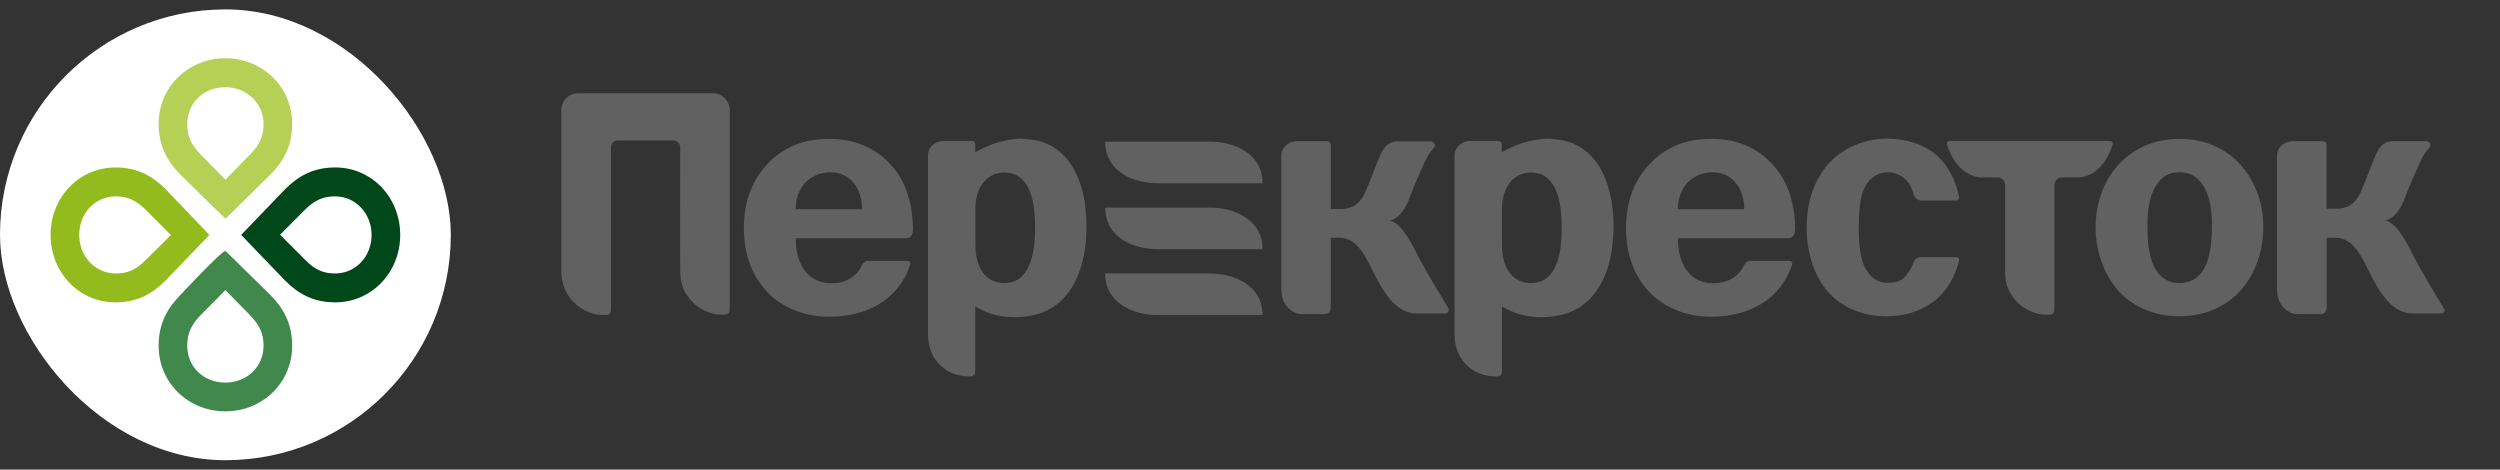 <?xml version="1.0" encoding="UTF-8"?> <svg xmlns="http://www.w3.org/2000/svg" width="181" height="34" viewBox="0 0 181 34" fill="none"><rect x="0" y="0" width="181" height="34" fill="#333333" stroke="none"/><rect y="0.681" width="32.638" height="32.638" rx="16.319" fill="white"></rect><path d="M24.261 12.123C22.64 12.123 21.551 12.793 20.662 13.679L17.461 17.007L20.662 20.334C21.551 21.22 22.64 21.891 24.261 21.891C26.93 21.891 28.975 19.704 28.975 17.007C28.975 14.31 26.943 12.123 24.261 12.123ZM24.261 14.216C25.735 14.216 26.903 15.45 26.903 17.007C26.903 18.577 25.748 19.798 24.261 19.798C23.41 19.798 22.8 19.529 22.122 18.845L20.276 16.993L22.109 15.155C22.8 14.484 23.41 14.216 24.261 14.216Z" fill="#004819"></path><path d="M8.377 12.123C5.694 12.123 3.662 14.31 3.662 17.007C3.662 19.704 5.694 21.891 8.363 21.891C9.984 21.891 11.072 21.22 11.962 20.334L15.163 17.007L11.976 13.679C11.086 12.793 9.984 12.123 8.377 12.123ZM8.377 14.216C9.227 14.216 9.837 14.484 10.528 15.168L12.374 17.02L10.528 18.845C9.837 19.543 9.227 19.798 8.377 19.798C6.903 19.798 5.734 18.577 5.734 17.007C5.734 15.437 6.889 14.216 8.377 14.216Z" fill="#94BB1E"></path><path d="M16.319 18.161C16.04 18.161 13.025 21.394 13.025 21.394C12.149 22.293 11.485 23.394 11.485 25.031C11.485 27.728 13.649 29.781 16.319 29.781C18.988 29.781 21.153 27.728 21.153 25.031C21.153 23.394 20.489 22.293 19.612 21.394L16.319 18.161ZM16.319 21.005L18.138 22.857C18.815 23.568 19.081 24.172 19.081 25.031C19.081 26.547 17.886 27.701 16.319 27.701C14.738 27.701 13.556 26.56 13.556 25.031C13.556 24.172 13.822 23.555 14.486 22.857L16.319 21.005Z" fill="#41884C"></path><path d="M16.319 4.219C13.649 4.219 11.485 6.272 11.485 8.969C11.485 10.606 12.149 11.706 13.025 12.605L16.319 15.839L19.612 12.605C20.489 11.706 21.153 10.606 21.153 8.969C21.153 6.272 18.988 4.219 16.319 4.219ZM16.319 6.312C17.872 6.312 19.081 7.48 19.081 8.983C19.081 9.841 18.815 10.459 18.138 11.156L16.319 13.008L14.499 11.156C13.822 10.459 13.556 9.841 13.556 8.983C13.556 7.453 14.738 6.312 16.319 6.312Z" fill="#B5D054"></path><path fill-rule="evenodd" clip-rule="evenodd" d="M51.676 6.753H41.827C41.207 6.753 40.638 7.278 40.638 7.988V19.479C40.638 19.919 40.688 20.444 40.906 20.969C41.358 21.95 42.296 22.661 43.418 22.796H43.87C44.189 22.796 44.239 22.644 44.239 22.289V10.578C44.289 10.358 44.49 10.171 44.725 10.171H48.761C48.996 10.171 49.197 10.358 49.247 10.578C49.247 10.578 49.23 19.293 49.247 19.462C49.247 19.902 49.281 20.427 49.498 20.952C49.951 21.933 50.889 22.644 52.011 22.779H52.463C52.781 22.779 52.832 22.627 52.832 22.272V7.971C52.848 7.396 52.346 6.753 51.676 6.753ZM72.714 20.495C71.424 20.495 70.62 19.462 70.62 17.736V15.062C70.62 13.59 71.441 12.49 72.714 12.49C74.088 12.49 74.942 13.624 74.942 16.45C74.942 18.532 74.49 20.495 72.714 20.495ZM74.456 10.087C74.238 10.053 74.037 10.036 73.836 10.036C72.58 10.104 71.441 10.527 70.604 11.034V10.645C70.604 10.626 70.605 10.605 70.606 10.583L70.606 10.582C70.614 10.425 70.624 10.205 70.302 10.205H68.242C67.656 10.256 67.203 10.679 67.187 11.204V13.404V24.201C67.187 26.079 68.51 27.247 70.135 27.247H70.269C70.436 27.247 70.604 27.18 70.604 26.875V22.187C71.307 22.61 72.195 22.949 73.384 22.965C73.82 22.965 74.205 22.932 74.573 22.864C76.717 22.543 78.66 20.596 78.66 16.365C78.677 12.862 77.203 10.29 74.456 10.087ZM159.578 19.445C159.126 20.241 158.456 20.494 157.803 20.494C157.15 20.494 156.48 20.241 156.027 19.445C155.743 18.938 155.475 18.125 155.475 16.45C155.475 15.536 155.525 14.334 156.094 13.437C156.496 12.777 157.032 12.473 157.803 12.473C158.573 12.473 159.093 12.777 159.511 13.437C160.081 14.334 160.148 15.519 160.148 16.45C160.131 18.125 159.863 18.921 159.578 19.445ZM157.803 10.053C156.597 10.053 154.972 10.34 153.548 11.745C152.962 12.32 151.723 13.861 151.723 16.45C151.723 18.447 152.493 20.224 153.632 21.324C154.47 22.119 155.843 22.898 157.786 22.898C159.729 22.898 161.103 22.119 161.94 21.324C163.096 20.207 163.866 18.43 163.866 16.45C163.866 13.861 162.61 12.32 162.041 11.745C160.634 10.34 158.992 10.053 157.803 10.053ZM138.207 13.268C137.888 12.828 137.336 12.473 136.666 12.473C135.996 12.473 135.393 12.862 135.074 13.438C134.857 13.81 134.572 14.555 134.572 16.467C134.572 18.075 134.756 18.921 135.091 19.496C135.577 20.326 136.146 20.478 136.732 20.478C137.352 20.478 137.788 20.326 138.207 19.666C138.307 19.53 138.374 19.395 138.441 19.242C138.441 19.234 138.445 19.226 138.449 19.217C138.454 19.209 138.458 19.2 138.458 19.192L138.458 19.192L138.458 19.191L138.464 19.186L138.467 19.182C138.47 19.178 138.472 19.176 138.473 19.173C138.475 19.169 138.475 19.165 138.475 19.158C138.491 19.107 138.508 19.073 138.508 19.073C138.609 18.802 138.743 18.633 139.044 18.616H141.64C141.841 18.616 141.858 18.768 141.841 18.853C141.573 19.97 141.004 20.952 140.267 21.612C139.597 22.187 138.424 22.898 136.565 22.898C134.488 22.898 133.232 22.001 132.595 21.392C131.523 20.342 130.803 18.599 130.803 16.484C130.803 13.945 131.808 12.338 132.746 11.491C133.684 10.645 135.074 10.036 136.632 10.036C138.022 10.036 139.396 10.476 140.3 11.322C141.087 12.05 141.623 13.15 141.841 14.267C141.858 14.402 141.757 14.521 141.623 14.521H139.111C138.809 14.521 138.625 14.318 138.525 14.03C138.441 13.725 138.341 13.454 138.207 13.268ZM57.606 15.147C57.606 14.402 57.874 13.691 58.276 13.251C58.711 12.794 59.364 12.473 60.101 12.473C61.039 12.473 61.592 12.93 61.927 13.404C62.262 13.894 62.43 14.571 62.413 15.147H57.606ZM60.051 10.053C58.962 10.053 57.438 10.222 56.014 11.441C55.06 12.27 53.854 13.793 53.854 16.517C53.854 18.853 54.758 20.342 55.612 21.205C56.517 22.119 58.008 22.931 60.034 22.931C61.676 22.931 62.999 22.491 63.954 21.815C64.624 21.341 65.445 20.528 65.88 19.208C65.914 19.107 65.964 18.887 65.696 18.887H62.815C62.647 18.887 62.463 19.09 62.413 19.174C62.312 19.411 62.162 19.631 62.011 19.801C61.676 20.139 61.106 20.511 60.219 20.511C59.063 20.511 58.393 19.902 58.024 19.208C57.74 18.667 57.589 17.922 57.622 17.245H65.646C65.964 17.194 66.081 17.008 66.098 16.568V16.467C66.064 14.453 65.411 13.014 64.691 12.151C63.853 11.119 62.379 10.053 60.051 10.053ZM100.602 15.976C101.256 16.061 101.942 17.025 102.713 18.633C103.349 19.835 104.388 21.544 104.857 22.305C104.86 22.316 104.864 22.326 104.867 22.335C104.88 22.371 104.89 22.401 104.89 22.441C104.89 22.576 104.79 22.678 104.656 22.695H102.679C101.032 22.779 100.095 20.975 99.557 19.939L99.547 19.919C99.475 19.782 99.402 19.637 99.328 19.488C98.8 18.434 98.188 17.212 96.984 17.212H96.348V22.221C96.348 22.526 96.231 22.745 95.829 22.745H94.254C93.634 22.745 93.148 22.289 92.897 21.747C92.78 21.392 92.763 21.019 92.763 20.748V11.238C92.763 10.713 93.232 10.273 93.819 10.222H96.046C96.369 10.222 96.358 10.442 96.35 10.599C96.349 10.622 96.348 10.643 96.348 10.662V15.13H97.085C98.106 15.13 98.576 14.521 98.827 13.945C99.14 13.243 99.322 12.767 99.492 12.32L99.492 12.319L99.492 12.319C99.613 12.001 99.729 11.698 99.882 11.339C100.1 10.797 100.435 10.256 101.122 10.239H103.634C103.768 10.256 103.885 10.374 103.885 10.51C103.885 10.561 103.869 10.628 103.835 10.662C103.584 10.967 103.349 11.288 103.215 11.593C102.83 12.405 102.261 13.725 102.06 14.301C101.473 15.925 100.602 15.976 100.602 15.976ZM152.729 10.205C152.963 10.205 152.98 10.357 152.947 10.476C152.595 11.677 151.724 12.794 150.484 12.845H149.228C148.96 12.879 148.742 13.116 148.742 13.386V22.271C148.742 22.627 148.692 22.779 148.374 22.779H147.922C146.816 22.66 145.878 21.95 145.426 20.968C145.242 20.545 145.175 20.241 145.175 19.784V13.386C145.175 13.099 144.957 12.879 144.689 12.845H143.433C142.193 12.777 141.322 11.66 140.97 10.476C140.937 10.357 140.954 10.205 141.205 10.205H152.729ZM176.932 22.322C176.463 21.561 175.424 19.835 174.788 18.633C174.017 17.025 173.33 16.061 172.677 15.959C172.677 15.959 173.548 15.908 174.134 14.284C174.335 13.725 174.905 12.388 175.29 11.576C175.424 11.271 175.659 10.95 175.91 10.645C175.943 10.611 175.96 10.544 175.96 10.493C175.96 10.357 175.86 10.239 175.709 10.222H173.196C172.51 10.239 172.175 10.781 171.957 11.322C171.804 11.681 171.688 11.984 171.567 12.302L171.567 12.303L171.567 12.303C171.396 12.75 171.215 13.227 170.902 13.928C170.65 14.504 170.181 15.113 169.16 15.113H168.439V10.662C168.439 10.643 168.441 10.622 168.442 10.6V10.6V10.6V10.599C168.449 10.442 168.46 10.222 168.138 10.222H165.91C165.324 10.273 164.872 10.713 164.855 11.238V20.748C164.855 21.019 164.872 21.392 164.989 21.747C165.24 22.289 165.726 22.745 166.362 22.745H167.937C168.339 22.745 168.456 22.526 168.456 22.221V17.212H169.093C170.297 17.212 170.909 18.434 171.436 19.488L171.437 19.489L171.439 19.493C171.512 19.64 171.584 19.783 171.655 19.919L171.666 19.939C172.203 20.975 173.14 22.779 174.788 22.695H176.764C176.898 22.678 176.999 22.576 176.999 22.441C176.965 22.39 176.948 22.356 176.932 22.322ZM108.744 17.736C108.744 19.462 109.548 20.495 110.838 20.495C112.63 20.495 113.082 18.532 113.065 16.45C113.065 13.624 112.211 12.49 110.838 12.49C109.565 12.49 108.744 13.59 108.744 15.062V17.736ZM111.977 10.036C112.178 10.036 112.379 10.053 112.596 10.087C115.36 10.29 116.817 12.862 116.817 16.365C116.817 20.596 114.858 22.543 112.714 22.864C112.345 22.932 111.943 22.965 111.524 22.965C110.335 22.949 109.447 22.61 108.744 22.187V26.875C108.744 27.18 108.56 27.247 108.392 27.247H108.258C106.633 27.247 105.31 26.079 105.31 24.201V13.404V11.204C105.327 10.679 105.779 10.256 106.365 10.205H108.426C108.748 10.205 108.737 10.425 108.729 10.582V10.583V10.583C108.728 10.605 108.727 10.626 108.727 10.645V11.034C109.581 10.527 110.704 10.104 111.977 10.036ZM121.475 15.147C121.475 14.402 121.743 13.691 122.145 13.251C122.58 12.794 123.217 12.473 123.971 12.473C124.909 12.473 125.461 12.93 125.796 13.404C126.131 13.894 126.299 14.571 126.282 15.147H121.475ZM123.92 10.053C122.832 10.053 121.308 10.222 119.884 11.441C118.929 12.27 117.723 13.793 117.723 16.517C117.723 18.853 118.628 20.342 119.465 21.205C120.386 22.119 121.86 22.931 123.887 22.931C125.512 22.931 126.835 22.491 127.806 21.815C128.476 21.341 129.28 20.528 129.733 19.208C129.766 19.107 129.816 18.887 129.548 18.887H126.667C126.5 18.887 126.316 19.09 126.282 19.174C126.182 19.411 126.031 19.631 125.863 19.801C125.528 20.139 124.959 20.511 124.071 20.511C122.915 20.511 122.245 19.902 121.894 19.208C121.609 18.667 121.458 17.922 121.492 17.245H129.515C129.833 17.194 129.95 17.008 129.967 16.568V16.467C129.934 14.453 129.28 13.014 128.543 12.151C127.723 11.119 126.249 10.053 123.92 10.053ZM81.877 10.256H87.622C89.23 10.256 91.408 11.018 91.408 13.268H88.979H83.803C82.195 13.268 80.018 12.507 80.018 10.256H81.877ZM87.622 15.029H81.877H80.018C80.018 17.279 82.195 18.041 83.803 18.041H88.979H91.408C91.408 15.807 89.23 15.029 87.622 15.029ZM81.877 19.8H87.622C89.23 19.8 91.408 20.579 91.408 22.813H88.979H83.803C82.195 22.813 80.018 22.034 80.018 19.8H81.877Z" fill="#616161"></path></svg> 